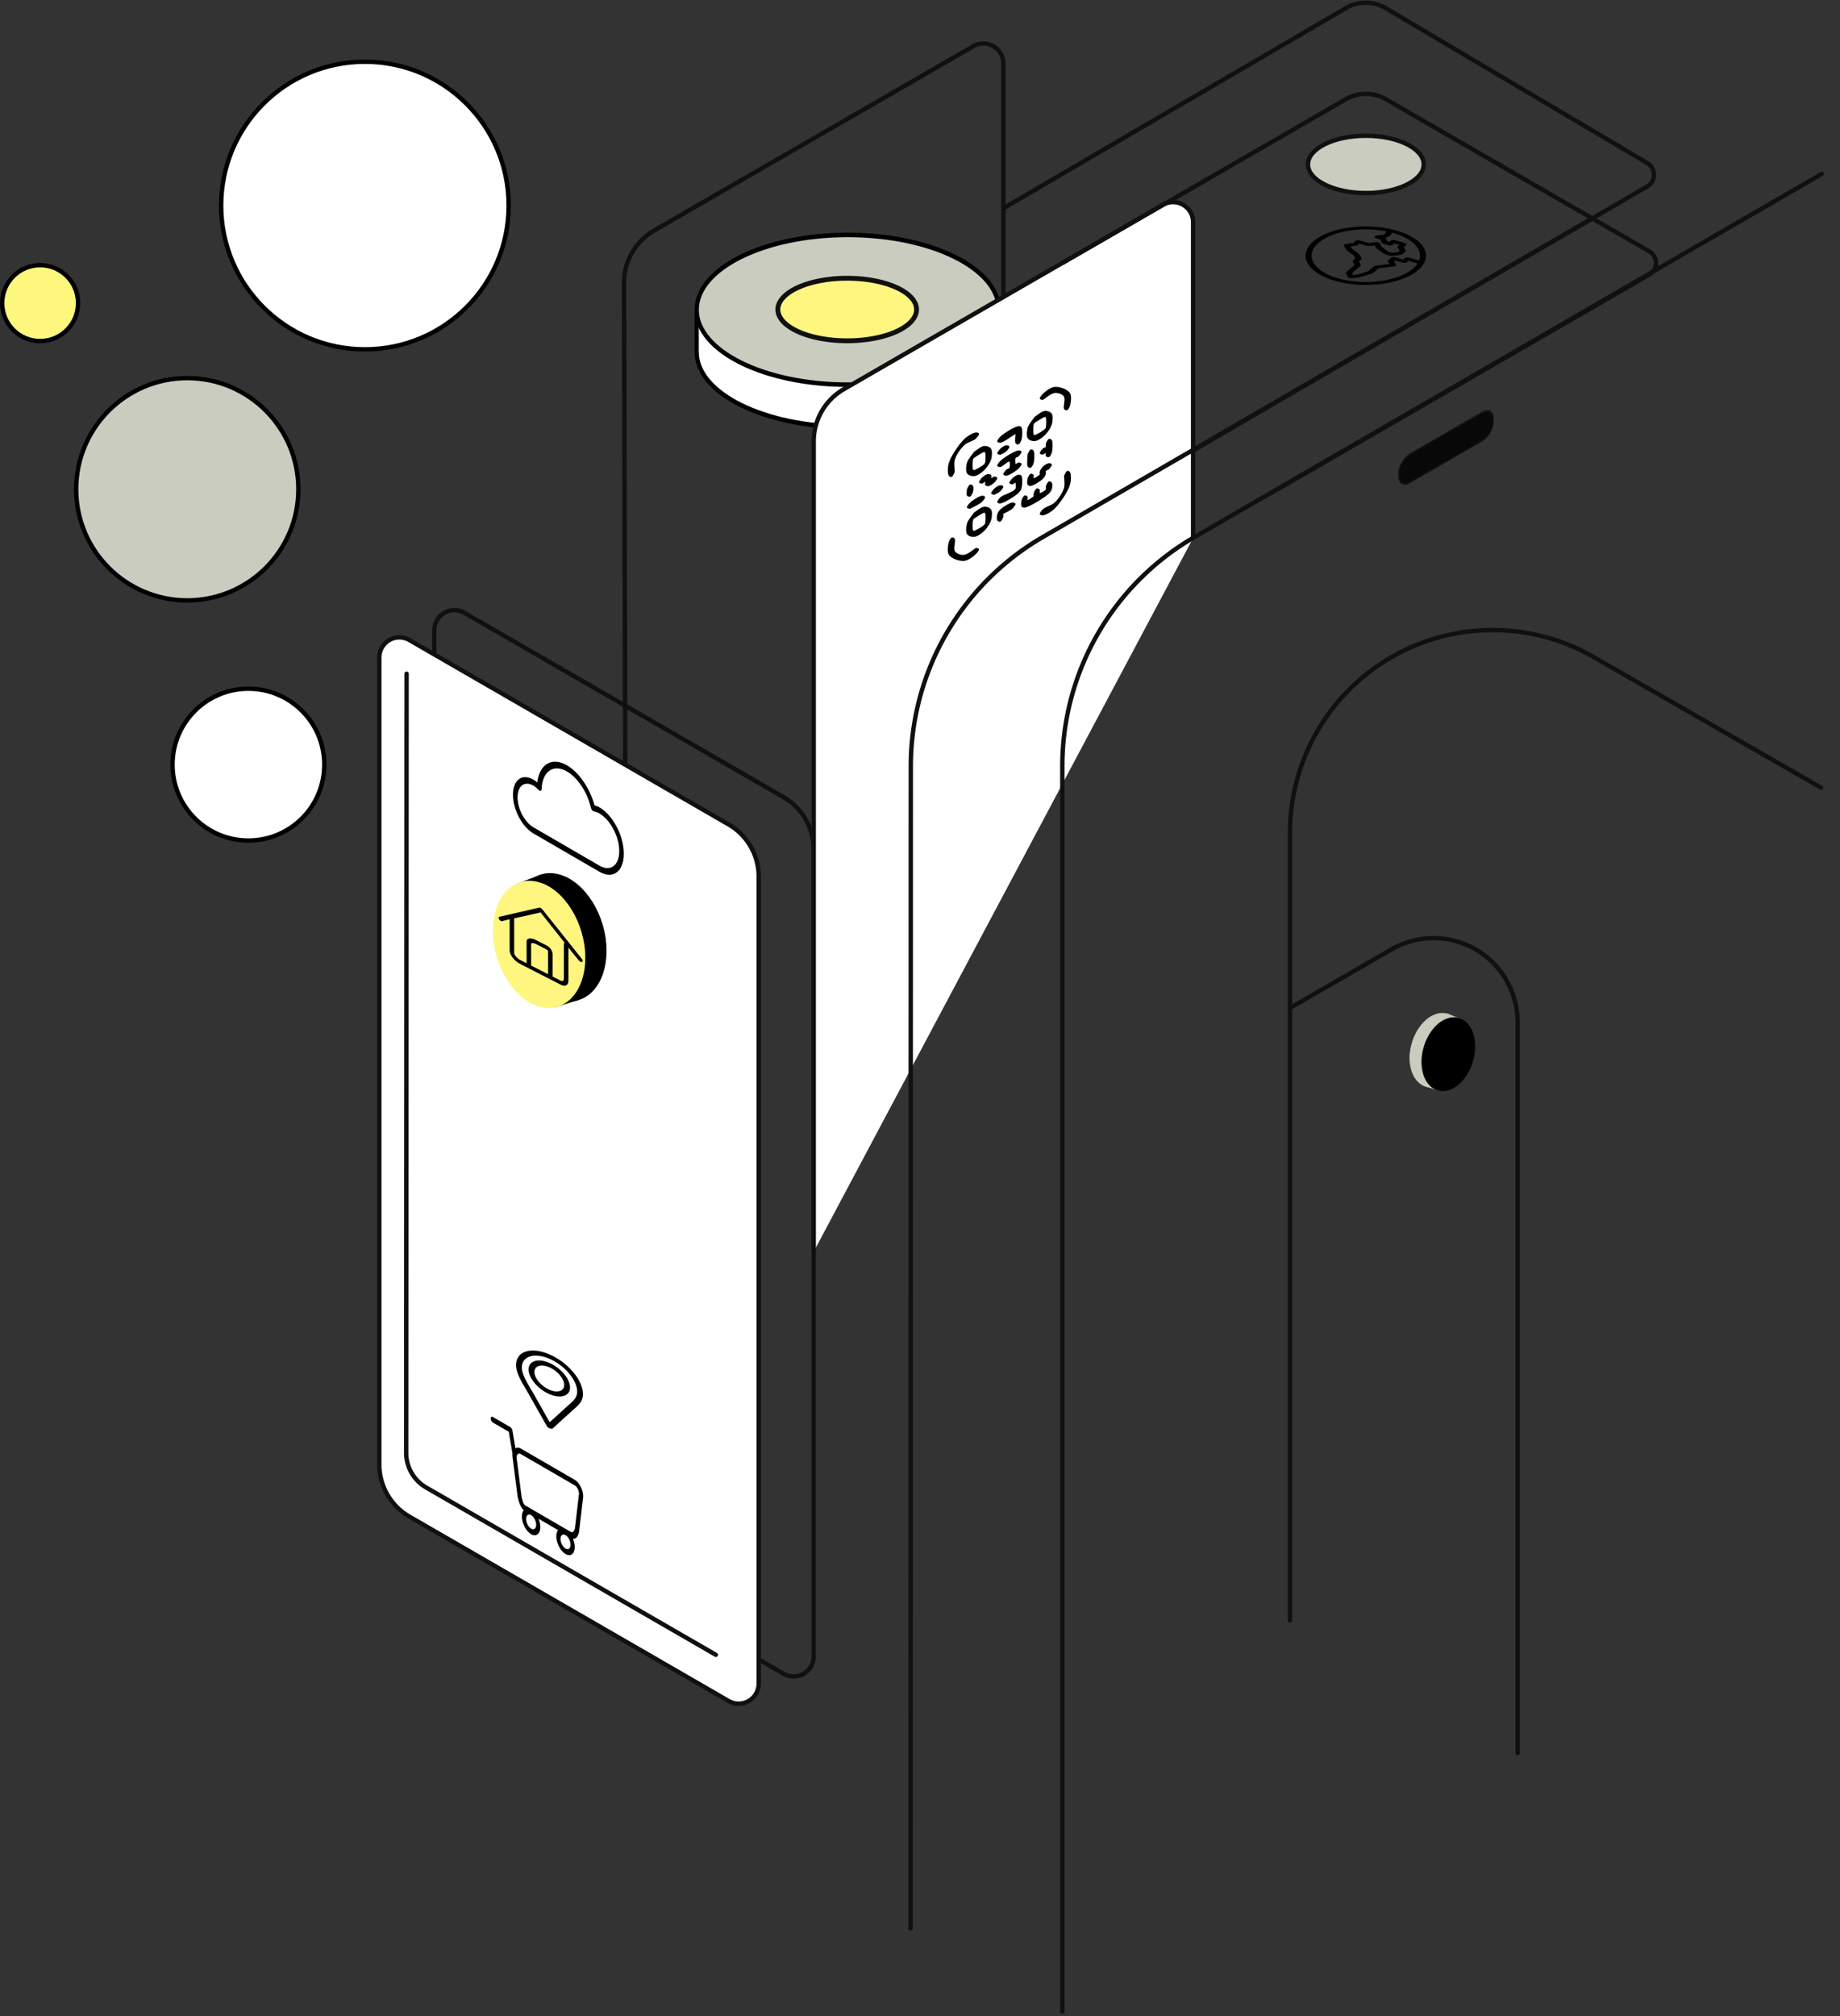 <?xml version="1.0" encoding="UTF-8" standalone="no"?>
<!-- Created with Inkscape (http://www.inkscape.org/) -->

<svg
   width="210mm"
   height="230mm"
   viewBox="0 0 210 230"
   version="1.1"
   id="svg1"
   xml:space="preserve"
   xmlns="http://www.w3.org/2000/svg"
   xmlns:svg="http://www.w3.org/2000/svg"><rect x="0" y="0" width="210" height="230" fill="#333333" stroke="none"/><defs
     id="defs1"><style
       id="style1">.cls-1{fill:none;stroke:#000000;stroke-linecap:round;stroke-linejoin:round;stroke-width:1.5px;}</style><style
       id="style1-0">.cls-1{fill:#231f20;}</style><style
       id="style1-9">.cls-1{fill:none;stroke:#000000;stroke-linecap:round;stroke-linejoin:round;stroke-width:1.5px;}</style><style
       id="style1-7">.cls-1{fill:#231f20;}</style><style
       id="style1-6">.cls-1{fill:#231f20;}</style><style
       id="style1-61">.cls-1{fill:none;stroke:#000000;stroke-linecap:round;stroke-linejoin:round;stroke-width:1.5px;}</style></defs><g
     id="layer1"><path
       style="fill:#ffffff;fill-opacity:0;stroke:#101010;stroke-width:0.5;stroke-linejoin:bevel;stroke-dasharray:none;stroke-opacity:1"
       d="m 43.301,121.031 0,-92.062 a 2.291,2.291 150 0 1 3.437,-1.984 l 36.427,21.031 a 6.874,6.874 60 0 1 3.437,5.953 l 0,92.062 a 2.291,2.291 150 0 1 -3.437,1.984 L 46.738,126.984 a 6.874,6.874 60 0 1 -3.437,-5.953 z"
       id="path14-5"
       transform="translate(6.265,42.93)" /><path
       style="fill:#ffffff;fill-opacity:1;stroke:#101010;stroke-width:0.5;stroke-linejoin:bevel;stroke-dasharray:none;stroke-opacity:1"
       d="m 43.301,121.031 0,-92.062 a 2.291,2.291 150 0 1 3.437,-1.984 l 36.427,21.031 a 6.874,6.874 60 0 1 3.437,5.953 l 0,92.062 a 2.291,2.291 150 0 1 -3.437,1.984 L 46.738,126.984 a 6.874,6.874 60 0 1 -3.437,-5.953 z"
       id="path14"
       transform="translate(-0.011,46.038)" /><rect
       style="fill:#ffffff;fill-opacity:1;stroke:none;stroke-width:0.265;stroke-linejoin:bevel;stroke-dasharray:none;stroke-opacity:1;paint-order:normal"
       id="rect4-0"
       width="39"
       height="6"
       x="92.868"
       y="44.867"
       ry="0" /><ellipse
       style="fill:#000000;fill-opacity:1;stroke:#000000;stroke-width:0.115;stroke-linejoin:bevel;stroke-dasharray:none;stroke-opacity:1;paint-order:normal"
       id="path3-9-0"
       ry="5.486"
       rx="7.09"
       cy="66.49"
       cx="-88.44"
       transform="matrix(0,-1,0.961,0.278,0,0)" /><path
       id="rect4-08"
       style="fill:#000000;fill-opacity:1;stroke:#000000;stroke-width:0.1;stroke-linejoin:bevel;stroke-dasharray:none;stroke-opacity:1"
       d="m 61.804,99.814 -2.871,1.075 4.347,13.995 2.825,-0.882" /><ellipse
       style="fill:#fff67f;fill-opacity:1;stroke:none;stroke-width:0.117;stroke-linejoin:bevel;stroke-dasharray:none;stroke-opacity:1;paint-order:normal"
       id="path3-4"
       cx="-89.939"
       cy="64.025"
       rx="7.09"
       ry="5.486"
       transform="matrix(0,-1,0.961,0.278,0,0)" /><g
       id="g24-1"
       transform="matrix(0.884,0,0,0.949,56.982,-11.269)"
       style="stroke-width:0.546;stroke-dasharray:none"><ellipse
         style="fill:#ffffff;fill-opacity:1;stroke:#000000;stroke-width:0.546;stroke-linejoin:bevel;stroke-dasharray:none;stroke-opacity:1;paint-order:normal"
         id="path3-9-1"
         ry="9"
         rx="19.5"
         cy="54.202"
         cx="44.991" /><path
         id="rect4-4"
         style="fill:#ffffff;stroke:#000000;stroke-width:0.546;stroke-linejoin:bevel;stroke-dasharray:none"
         d="m 25.484,54.113 v -5.076 h 39.007 v 5.076" /><ellipse
         style="fill:#caccbf;fill-opacity:1;stroke:#000000;stroke-width:0.546;stroke-linejoin:bevel;stroke-dasharray:none;stroke-opacity:1;paint-order:normal"
         id="path3-3"
         cx="44.991"
         cy="49.117"
         rx="19.5"
         ry="9" /></g><path
       id="path24"
       style="fill:#fff67f;fill-opacity:1;stroke:#101010;stroke-width:0.555;stroke-linejoin:bevel;stroke-opacity:1"
       d="m 104.605,35.311 a 7.913,3.568 0 0 1 -7.913,3.568 7.913,3.568 0 0 1 -7.913,-3.568 7.913,3.568 0 0 1 7.913,-3.568 7.913,3.568 0 0 1 7.913,3.568 z" /><path
       style="fill:#ffffff;fill-opacity:1;stroke:#101010;stroke-width:0.5;stroke-linejoin:bevel;stroke-dasharray:none;stroke-opacity:1"
       d="m 95.263,141.031 10e-7,-92.181 c 0,-0.146 -5.32e-4,-0.383 0.005,-0.529 0.087,-2.266 1.287,-4.344 3.205,-5.552 0.124,-0.078 0.329,-0.196 0.456,-0.269 L 134.898,21.733 c 0.127,-0.073 0.331,-0.193 0.465,-0.252 1.402,-0.614 3.017,0.319 3.187,1.84 0.016,0.145 0.015,0.382 0.015,0.529 l 0,35.767"
       id="path15"
       transform="translate(-2.395,1.766)" /><path
       style="fill:none;fill-opacity:1;stroke:#101010;stroke-width:0.5;stroke-linejoin:bevel;stroke-dasharray:none;stroke-opacity:1"
       d="M 95.405,103.943 95.263,48.969 c 0,-2.456 1.31,-4.725 3.437,-5.953 l 36.427,-21.031 c 1.528,-0.882 3.437,0.22 3.437,1.984 v 26.627"
       id="path15-6"
       transform="translate(-24.046,-16.713)" /><g
       style="fill:#000000;fill-opacity:1;stroke:none;stroke-width:0;stroke-dasharray:none;stroke-opacity:0.696"
       id="g50-8"
       transform="matrix(0.6,0,0,0.8,82.206,65.192)"><path
         d="m 59.806,-21.189 c -0.032,0.038 -0.148,0.107 -0.192,0.228 -0.097,0.265 -0.125,1.273 0,1.443 0.047,0.064 0.096,0.066 0.192,0.061 0.31,-0.016 1.625,-0.611 1.924,-0.833 0.113,-0.084 0.148,-0.107 0.192,-0.228 0.097,-0.265 0.125,-1.273 0,-1.443 -0.047,-0.064 -0.096,-0.066 -0.192,-0.061 -0.31,0.016 -1.604,0.694 -1.924,0.833 m -0.192,10.476 c 0,-0.072 -0.055,-0.283 0,-0.433 0.079,-0.216 0.362,-0.621 0.577,-0.683 0.177,-0.051 0.489,0.063 0.577,0.183 0.075,0.102 -0.083,0.378 0,0.433 0.142,0.093 1.012,-0.283 1.155,-0.5 0.083,-0.127 -0.055,-0.283 0,-0.433 0.079,-0.216 0.362,-0.621 0.577,-0.683 0.177,-0.051 0.473,0.04 0.577,0.183 0.125,0.171 0.094,0.609 0,0.866 -0.095,0.261 -0.25,0.44 -0.577,0.683 -0.778,0.578 -3.81,1.959 -4.619,2 -0.28,0.014 -0.473,-0.04 -0.577,-0.183 -0.125,-0.171 -0.094,-0.609 0,-0.866 0.095,-0.261 0.362,-0.621 0.577,-0.683 0.177,-0.051 0.489,0.063 0.577,0.183 0.075,0.102 -0.083,0.378 0,0.433 0.142,0.093 0.962,-0.417 1.155,-0.5 m -3.464,-4.562 c 0.096,-0.042 0.383,-0.24 0.577,-0.25 0.191,-0.01 0.543,0.065 0.577,0.183 0.041,0.143 -0.285,0.466 -0.577,0.683 -0.49,0.364 -1.793,0.974 -2.309,1 -0.253,0.013 -0.543,-0.065 -0.577,-0.183 -0.041,-0.143 0.365,-0.525 0.577,-0.683 0.178,-0.132 0.473,-0.092 0.577,-0.25 0.122,-0.186 0.158,-0.762 0,-0.866 -0.233,-0.153 -1.306,0.728 -1.732,0.75 -0.241,0.012 -0.543,-0.065 -0.577,-0.183 -0.041,-0.143 0.264,-0.45 0.577,-0.683 0.644,-0.478 2.791,-1.466 3.464,-1.5 0.27,-0.014 0.543,0.065 0.577,0.183 0.041,0.143 -0.365,0.525 -0.577,0.683 -0.178,0.132 -0.473,0.092 -0.577,0.25 -0.122,0.186 0,0.722 0,0.866 m 5.773,-1.634 c -0.096,0.042 -0.383,0.24 -0.577,0.25 -0.191,0.01 -0.543,-0.065 -0.577,-0.183 -0.041,-0.143 0.365,-0.525 0.577,-0.683 0.178,-0.132 0.49,-0.117 0.577,-0.25 0.072,-0.11 -0.055,-0.283 0,-0.433 0.079,-0.216 0.362,-0.621 0.577,-0.683 0.177,-0.051 0.456,0.018 0.577,0.183 0.205,0.279 0.156,1.306 0,1.732 -0.112,0.306 -0.362,0.621 -0.577,0.683 -0.177,0.051 -0.489,-0.063 -0.577,-0.183 -0.075,-0.102 0,-0.361 0,-0.433 m -5.773,4.232 c -0.096,0.042 -0.383,0.24 -0.577,0.25 -0.191,0.01 -0.543,-0.065 -0.577,-0.183 -0.041,-0.143 0.325,-0.495 0.577,-0.683 0.3,-0.223 0.833,-0.484 1.155,-0.5 0.223,-0.011 0.456,0.018 0.577,0.183 0.205,0.279 0.156,1.306 0,1.732 -0.112,0.306 -0.264,0.45 -0.577,0.683 -0.644,0.478 -2.791,1.466 -3.464,1.5 -0.27,0.014 -0.543,-0.065 -0.577,-0.183 -0.041,-0.143 0.273,-0.457 0.577,-0.683 0.57,-0.423 2.556,-0.746 2.887,-1.25 0.174,-0.265 0,-0.722 0,-0.866 m 3.657,-9.378 c 0.321,-0.139 1.335,-0.803 1.924,-0.833 0.484,-0.025 1.121,0.119 1.347,0.427 0.228,0.312 0.17,0.98 0,1.443 -0.204,0.557 -0.803,1.189 -1.347,1.594 -0.546,0.405 -1.335,0.803 -1.924,0.833 -0.484,0.025 -1.121,-0.119 -1.347,-0.427 -0.228,-0.312 -0.17,-0.98 0,-1.443 0.204,-0.557 1.123,-1.328 1.347,-1.594 m -11.547,5 c 0.321,-0.139 1.335,-0.803 1.925,-0.833 0.484,-0.025 1.121,0.119 1.347,0.427 0.228,0.312 0.17,0.98 0,1.443 -0.204,0.557 -0.803,1.189 -1.347,1.594 -0.546,0.405 -1.335,0.803 -1.925,0.833 -0.484,0.025 -1.121,-0.119 -1.347,-0.427 -0.228,-0.312 -0.17,-0.98 0,-1.443 0.204,-0.557 1.123,-1.328 1.347,-1.594 m 0,0.866 c -0.032,0.038 -0.148,0.107 -0.192,0.228 -0.097,0.265 -0.125,1.273 0,1.443 0.047,0.064 0.096,0.066 0.192,0.061 0.31,-0.016 1.625,-0.611 1.925,-0.833 0.113,-0.084 0.148,-0.107 0.192,-0.228 0.097,-0.265 0.125,-1.273 0,-1.443 -0.047,-0.064 -0.096,-0.066 -0.192,-0.061 -0.31,0.016 -1.604,0.694 -1.925,0.833 m 0,7.794 c 0.321,-0.139 1.335,-0.803 1.925,-0.833 0.484,-0.025 1.121,0.119 1.347,0.427 0.228,0.312 0.17,0.98 0,1.443 -0.204,0.557 -0.803,1.189 -1.347,1.594 -0.546,0.405 -1.335,0.803 -1.925,0.833 -0.484,0.025 -1.121,-0.119 -1.347,-0.427 -0.228,-0.312 -0.17,-0.98 0,-1.443 0.204,-0.557 1.123,-1.328 1.347,-1.594 m 0,0.866 c -0.032,0.038 -0.148,0.107 -0.192,0.228 -0.097,0.265 -0.125,1.273 0,1.443 0.047,0.064 0.096,0.066 0.192,0.061 0.31,-0.016 1.625,-0.611 1.925,-0.833 0.113,-0.084 0.148,-0.107 0.192,-0.228 0.097,-0.265 0.125,-1.273 0,-1.443 -0.047,-0.064 -0.096,-0.066 -0.192,-0.061 -0.31,0.016 -1.604,0.694 -1.925,0.833 m 7.89,-12.077 c -0.481,0.208 -2.288,1.22 -2.887,1.25 -0.263,0.013 -0.543,-0.065 -0.577,-0.183 -0.041,-0.143 0.264,-0.45 0.577,-0.683 0.644,-0.478 2.791,-1.466 3.464,-1.5 0.27,-0.014 0.456,0.018 0.577,0.183 0.205,0.279 0.156,1.306 0,1.732 -0.112,0.306 -0.362,0.621 -0.577,0.683 -0.177,0.051 -0.463,-0.027 -0.577,-0.183 -0.167,-0.229 0,-1.083 0,-1.299 m -2.887,2.982 c -0.096,-0.03 -0.543,-0.065 -0.577,-0.183 -0.041,-0.143 0.325,-0.495 0.577,-0.683 0.3,-0.223 0.833,-0.484 1.155,-0.5 0.223,-0.011 0.543,0.065 0.577,0.183 0.041,0.143 -0.325,0.495 -0.577,0.683 -0.3,0.223 -0.962,0.417 -1.155,0.5 m -5.774,7.696 c -0.096,-0.031 -0.543,-0.065 -0.577,-0.183 -0.041,-0.143 0.285,-0.466 0.577,-0.683 0.49,-0.364 1.793,-0.974 2.309,-1 0.253,-0.013 0.543,0.065 0.577,0.183 0.041,0.143 -0.285,0.466 -0.577,0.683 -0.49,0.364 -1.924,0.833 -2.309,1 m 4.619,-2 c -0.096,-0.03 -0.543,-0.065 -0.577,-0.183 -0.041,-0.143 0.324,-0.495 0.577,-0.683 0.3,-0.223 0.833,-0.484 1.155,-0.5 0.223,-0.011 0.543,0.065 0.577,0.183 0.041,0.143 -0.325,0.495 -0.577,0.683 -0.3,0.223 -0.962,0.417 -1.155,0.5 m 1.732,2.714 c 0,0.072 0.055,0.283 0,0.433 -0.079,0.216 -0.362,0.621 -0.577,0.683 -0.177,0.051 -0.473,-0.04 -0.577,-0.183 -0.125,-0.171 -0.094,-0.609 0,-0.866 0.095,-0.261 0.285,-0.466 0.577,-0.683 0.49,-0.364 1.793,-0.974 2.309,-1 0.253,-0.013 0.543,0.065 0.577,0.183 0.041,0.143 -0.301,0.478 -0.577,0.683 -0.401,0.298 -1.443,0.625 -1.732,0.75 m -2.309,-5.062 c 0.096,-0.042 0.383,-0.24 0.577,-0.25 0.191,-0.01 0.543,0.065 0.577,0.183 0.041,0.143 -0.325,0.495 -0.577,0.683 -0.3,0.223 -0.833,0.484 -1.155,0.5 -0.223,0.011 -0.489,-0.063 -0.577,-0.183 -0.075,-0.102 0.072,-0.385 0,-0.433 -0.087,-0.057 -0.383,0.24 -0.577,0.25 -0.191,0.01 -0.543,-0.065 -0.577,-0.183 -0.041,-0.143 0.325,-0.495 0.577,-0.683 0.3,-0.223 0.833,-0.484 1.155,-0.5 0.223,-0.011 0.489,0.063 0.577,0.183 0.075,0.102 -8e-6,0.361 -1e-5,0.433 m -4.619,1.567 c 0.096,-0.114 0.362,-0.621 0.577,-0.683 0.177,-0.051 0.473,0.04 0.577,0.183 0.125,0.171 0.094,0.609 0,0.866 -0.095,0.261 -0.362,0.621 -0.577,0.683 -0.177,0.051 -0.473,-0.04 -0.577,-0.183 -0.125,-0.171 0,-0.722 0,-0.866 m 11.547,-5 c 0.096,-0.114 0.362,-0.621 0.577,-0.683 0.177,-0.051 0.456,0.018 0.577,0.183 0.205,0.279 0.156,1.306 0,1.732 -0.112,0.306 -0.362,0.621 -0.577,0.683 -0.177,0.051 -0.456,-0.018 -0.577,-0.183 -0.205,-0.279 0,-1.443 0,-1.732 m 2.309,2.897 c 0,-0.072 -0.055,-0.283 0,-0.433 0.079,-0.216 0.325,-0.495 0.577,-0.683 0.3,-0.223 0.833,-0.484 1.155,-0.5 0.223,-0.011 0.543,0.065 0.577,0.183 0.041,0.143 -0.365,0.525 -0.577,0.683 -0.178,0.132 -0.49,0.117 -0.577,0.25 -0.072,0.11 0.055,0.283 0,0.433 -0.079,0.216 -0.285,0.466 -0.577,0.683 -0.49,0.364 -1.793,0.974 -2.309,1 -0.253,0.013 -0.473,-0.04 -0.577,-0.183 -0.125,-0.171 -0.094,-0.609 0,-0.866 0.095,-0.261 0.362,-0.621 0.577,-0.683 0.177,-0.051 0.489,0.063 0.577,0.183 0.075,0.102 -0.083,0.378 0,0.433 0.142,0.093 0.962,-0.417 1.155,-0.5 m -16.166,-0.361 c -0.096,0.114 -0.362,0.621 -0.577,0.683 -0.177,0.051 -0.456,-0.018 -0.577,-0.183 -0.205,-0.279 -0.23,-1.104 0,-1.732 0.369,-1.008 1.888,-2.673 2.887,-3.415 0.749,-0.557 1.793,-0.974 2.309,-1 0.253,-0.013 0.543,0.065 0.577,0.183 0.041,0.143 -0.285,0.466 -0.577,0.683 -0.49,0.364 -1.643,0.505 -2.309,1 -0.688,0.511 -1.475,1.346 -1.732,2.049 -0.207,0.565 0,1.443 0,1.732 m 16.743,-10.281 c -0.096,-0.03 -0.543,-0.065 -0.577,-0.183 -0.041,-0.143 0.285,-0.466 0.577,-0.683 0.49,-0.364 1.488,-0.958 2.309,-1 0.901,-0.046 2.472,0.349 2.887,0.915 0.313,0.428 0.156,1.306 0,1.732 -0.112,0.306 -0.362,0.621 -0.577,0.683 -0.177,0.051 -0.456,-0.018 -0.577,-0.183 -0.205,-0.279 0.278,-1.352 0,-1.732 -0.285,-0.39 -1.119,-0.58 -1.732,-0.549 -0.721,0.037 -1.924,0.833 -2.309,1 M 48.644,-3.365 c 0.096,0.031 0.543,0.065 0.577,0.183 0.041,0.143 -0.285,0.466 -0.577,0.683 -0.49,0.364 -1.488,0.958 -2.309,1 -0.901,0.046 -2.472,-0.349 -2.887,-0.915 -0.313,-0.428 -0.156,-1.306 0,-1.732 0.112,-0.306 0.362,-0.621 0.577,-0.683 0.177,-0.051 0.456,0.018 0.577,0.183 0.205,0.279 -0.278,1.352 0,1.732 0.285,0.39 1.119,0.58 1.732,0.549 0.721,-0.037 1.924,-0.833 2.309,-1 m 16.743,-10.281 c 0.096,-0.114 0.362,-0.621 0.577,-0.683 0.177,-0.051 0.456,0.018 0.577,0.183 0.205,0.279 0.23,1.104 0,1.732 -0.369,1.008 -1.888,2.673 -2.887,3.415 -0.749,0.557 -1.793,0.974 -2.309,1 -0.253,0.013 -0.543,-0.065 -0.577,-0.183 -0.041,-0.143 0.285,-0.466 0.577,-0.683 0.49,-0.364 1.643,-0.505 2.309,-1 0.688,-0.511 1.475,-1.346 1.732,-2.049 0.207,-0.565 0,-1.443 0,-1.732"
         id="path1-6"
         style="fill:#000000;fill-opacity:1;stroke:none;stroke-width:0;stroke-dasharray:none;stroke-opacity:0.696" /></g><path
       style="fill:#9a9a9a;fill-opacity:1;stroke-width:0.25;stroke-linejoin:bevel"
       d="M 147.224,165 V 65"
       id="path10" /><path
       style="fill:none;fill-opacity:1;stroke:#101010;stroke-width:0.5;stroke-linecap:round;stroke-linejoin:bevel;stroke-dasharray:none;stroke-opacity:1"
       d="M 147.224,165 V 75.153 a 23.14,23.14 149.939 0 1 34.667,-20.064 l 25.955,14.911"
       id="path11"
       transform="translate(3.9999997e-6,19.867)" /><path
       style="fill:none;fill-opacity:1;stroke:#101010;stroke-width:0.5;stroke-linecap:round;stroke-linejoin:bevel;stroke-dasharray:none;stroke-opacity:1"
       d="M 207.908,19.844 136.312,61.279 A 30.192,30.192 119.97 0 0 121.244,87.411 v 142.078"
       id="path13" /><path
       style="fill:none;fill-opacity:1;stroke:#101010;stroke-width:0.5;stroke-linecap:round;stroke-linejoin:bevel;stroke-dasharray:none;stroke-opacity:1"
       d="M 199.155,24.836 136.306,61.268 A 30.224,30.224 119.956 0 0 121.24,87.411 L 121.212,220"
       id="path13-4"
       transform="translate(-17.289)" /><path
       style="fill:none;fill-opacity:1;stroke:#101010;stroke-width:0.5;stroke-linecap:round;stroke-linejoin:bevel;stroke-dasharray:none;stroke-opacity:1"
       d="m 147.224,115 11.588,-6.69 a 9.595,9.595 30 0 1 14.393,8.31 v 83.381"
       id="path16" /><path
       style="fill:#ffffff;fill-opacity:1;stroke:#000000;stroke-width:0.54;stroke-linejoin:bevel;stroke-dasharray:none;stroke-opacity:1"
       id="rect24"
       width="9.386"
       height="9.386"
       x="148.812"
       y="-47.598"
       transform="matrix(0.87,0.494,-0.87,0.494,11.076,-4.616)"
       d="m 150.928,-47.598 h 5.152 a 2.117,2.117 45 0 1 2.117,2.117 v 5.152 a 2.117,2.117 135 0 1 -2.117,2.117 h -5.152 a 2.117,2.117 45 0 1 -2.117,-2.117 v -5.152 a 2.117,2.117 135 0 1 2.117,-2.117 z" /><path
       style="fill:#ffffff;fill-opacity:1;stroke:#000000;stroke-width:0.54;stroke-linejoin:bevel;stroke-dasharray:none;stroke-opacity:1"
       id="rect24-00"
       width="9.386"
       height="9.386"
       x="148.812"
       y="-47.598"
       transform="matrix(-0.87,0.494,0.87,0.494,253.312,23.066)"
       d="m 150.928,-47.598 h 5.152 a 2.117,2.117 45 0 1 2.117,2.117 v 5.152 a 2.117,2.117 135 0 1 -2.117,2.117 h -5.152 a 2.117,2.117 45 0 1 -2.117,-2.117 v -5.152 a 2.117,2.117 135 0 1 2.117,-2.117 z" /><path
       style="fill:#fff67f;fill-opacity:1;stroke:#000000;stroke-width:0.54;stroke-linejoin:bevel;stroke-dasharray:none;stroke-opacity:1"
       id="rect24-00-8"
       width="9.386"
       height="9.386"
       x="148.812"
       y="-47.598"
       transform="matrix(-0.87,0.494,0.87,0.494,253.312,18.957)"
       d="m 150.928,-47.598 h 5.152 a 2.117,2.117 45 0 1 2.117,2.117 v 5.152 a 2.117,2.117 135 0 1 -2.117,2.117 h -5.152 a 2.117,2.117 45 0 1 -2.117,-2.117 v -5.152 a 2.117,2.117 135 0 1 2.117,-2.117 z" /><path
       style="fill:#ffffff;fill-opacity:1;stroke:#000000;stroke-width:0.54;stroke-linejoin:bevel;stroke-dasharray:none;stroke-opacity:1"
       id="rect24-00-9"
       width="9.386"
       height="9.386"
       x="148.812"
       y="-47.598"
       transform="matrix(-0.87,0.494,0.87,0.494,253.312,14.848)"
       d="m 150.928,-47.598 h 5.152 a 2.117,2.117 45 0 1 2.117,2.117 v 5.152 a 2.117,2.117 135 0 1 -2.117,2.117 h -5.152 a 2.117,2.117 45 0 1 -2.117,-2.117 v -5.152 a 2.117,2.117 135 0 1 2.117,-2.117 z" /><path
       style="fill:#cbccc0;fill-opacity:1;stroke:#000000;stroke-width:0.54;stroke-linejoin:bevel;stroke-dasharray:none;stroke-opacity:1"
       id="rect24-00-9-4"
       width="9.386"
       height="9.386"
       x="148.812"
       y="-47.598"
       transform="matrix(-0.87,0.494,0.87,0.494,253.312,10.739)"
       d="m 150.928,-47.598 h 5.152 a 2.117,2.117 45 0 1 2.117,2.117 v 5.152 a 2.117,2.117 135 0 1 -2.117,2.117 h -5.152 a 2.117,2.117 45 0 1 -2.117,-2.117 v -5.152 a 2.117,2.117 135 0 1 2.117,-2.117 z" /><path
       style="fill:#ffffff;fill-opacity:1;stroke:#000000;stroke-width:0.54;stroke-linejoin:bevel;stroke-dasharray:none;stroke-opacity:1"
       id="rect24-00-9-1"
       width="9.386"
       height="9.386"
       x="148.812"
       y="-47.598"
       transform="matrix(-0.87,0.494,0.87,0.494,253.312,6.63)"
       d="m 150.928,-47.598 h 5.152 a 2.117,2.117 45 0 1 2.117,2.117 v 5.152 a 2.117,2.117 135 0 1 -2.117,2.117 h -5.152 a 2.117,2.117 45 0 1 -2.117,-2.117 v -5.152 a 2.117,2.117 135 0 1 2.117,-2.117 z" /><path
       style="fill:#fff67f;fill-opacity:1;stroke:#000000;stroke-width:0.54;stroke-linejoin:bevel;stroke-dasharray:none;stroke-opacity:1"
       id="rect24-0"
       width="9.386"
       height="9.386"
       x="148.812"
       y="-47.598"
       transform="matrix(0.87,0.494,-0.87,0.494,11.076,5.383)"
       d="m 150.664,-47.598 h 5.681 a 1.852,1.852 45 0 1 1.852,1.852 v 5.681 a 1.852,1.852 135 0 1 -1.852,1.852 h -5.681 a 1.852,1.852 45 0 1 -1.852,-1.852 v -5.681 a 1.852,1.852 135 0 1 1.852,-1.852 z" /><path
       style="fill:#caccbf;fill-opacity:1;stroke:#000000;stroke-width:0.54;stroke-linejoin:bevel;stroke-dasharray:none;stroke-opacity:1"
       id="rect24-0-1"
       width="9.386"
       height="9.386"
       x="148.812"
       y="-47.598"
       transform="matrix(0.87,0.494,-0.87,0.494,28.409,-4.616)"
       d="m 150.664,-47.598 h 5.681 a 1.852,1.852 45 0 1 1.852,1.852 v 5.681 a 1.852,1.852 135 0 1 -1.852,1.852 h -5.681 a 1.852,1.852 45 0 1 -1.852,-1.852 v -5.681 a 1.852,1.852 135 0 1 1.852,-1.852 z" /><path
       style="fill:#ffffff;fill-opacity:1;stroke:#000000;stroke-width:0.54;stroke-linejoin:bevel;stroke-dasharray:none;stroke-opacity:1"
       id="rect24-0-0"
       width="9.386"
       height="9.386"
       x="148.812"
       y="-47.598"
       transform="matrix(0.87,0.494,-0.87,0.494,28.409,5.383)"
       d="m 150.928,-47.598 h 5.152 a 2.117,2.117 45 0 1 2.117,2.117 v 5.152 a 2.117,2.117 135 0 1 -2.117,2.117 h -5.152 a 2.117,2.117 45 0 1 -2.117,-2.117 v -5.152 a 2.117,2.117 135 0 1 2.117,-2.117 z" /><g
       id="g6"
       transform="matrix(0.581,0,0,0.581,70.864,49.517)"><ellipse
         style="fill:#caccbf;fill-opacity:1;stroke:#caccbf;stroke-width:0.115;stroke-linejoin:bevel;stroke-dasharray:none;stroke-opacity:1;paint-order:normal"
         id="path3-9-0-4"
         ry="5.486"
         rx="7.09"
         cy="-166.753"
         cx="-167.342"
         transform="matrix(0,-1,-0.961,0.278,0,0)" /><path
         id="rect4-08-3"
         style="fill:#caccbf;fill-opacity:1;stroke:#caccbf;stroke-width:0.1;stroke-linejoin:bevel;stroke-dasharray:none;stroke-opacity:1"
         d="m 162.235,113.837 2.871,1.075 -4.347,13.995 -2.825,-0.882" /><path
         id="path3-4-6"
         style="fill:#000000;fill-opacity:1;stroke-width:0.115;stroke-linejoin:bevel"
         d="m 162.54,114.681 a 5.039,7.414 16.464 0 0 -5.269,8.616 5.039,7.414 16.464 0 0 5.269,5.564 5.039,7.414 16.464 0 0 5.269,-8.616 5.039,7.414 16.464 0 0 -5.269,-5.564 z" /></g><circle
       style="fill:#ffffff;fill-opacity:1;stroke:#000000;stroke-width:0.5;stroke-linecap:butt;stroke-linejoin:bevel;stroke-dasharray:none;stroke-opacity:1"
       id="path35"
       cx="28.351"
       cy="87.231"
       r="8.66" /><circle
       style="fill:#ffffff;fill-opacity:1;stroke:#000000;stroke-width:0.5;stroke-linecap:butt;stroke-linejoin:bevel;stroke-dasharray:none;stroke-opacity:1"
       id="path35-4"
       cx="41.648"
       cy="23.448"
       r="16.406" /><circle
       style="fill:#cbccc0;fill-opacity:1;stroke:#000000;stroke-width:0.5;stroke-linecap:butt;stroke-linejoin:bevel;stroke-dasharray:none;stroke-opacity:1"
       id="path36"
       cx="21.373"
       cy="55.815"
       r="12.679" /><circle
       style="fill:#fdf87d;fill-opacity:1;stroke:#000000;stroke-width:0.5;stroke-linecap:butt;stroke-linejoin:bevel;stroke-dasharray:none;stroke-opacity:1"
       id="path37"
       cx="4.58"
       cy="34.58"
       r="4.33" /><path
       style="fill:#231f20;fill-opacity:0;stroke:none;stroke-width:0;stroke-linecap:butt;stroke-linejoin:bevel;stroke-dasharray:none;stroke-opacity:1"
       id="path42"
       d="m 25.531,189.698 c -0.323,0.558 -0.738,1.238 -0.945,1.824 -0.601,1.7 -0.901,3.345 -0.973,5.163 -0.044,1.119 -0.046,2.25 0.111,3.359 0.158,1.119 0.553,2.191 0.829,3.287 0.583,0.972 0.975,2.088 1.75,2.915 0.883,0.942 1.984,1.684 3.125,2.288 4.172,2.205 5.989,2.931 10.382,2.968 3.791,0.033 4.684,-0.443 8.225,-1.376 1.015,-0.49 2.09,-0.874 3.046,-1.471 1.359,-0.848 2.44,-1.945 3.172,-3.362 0.543,-1.052 0.486,-1.576 0.567,-2.669 0,0 -3.129,-1.598 -3.129,-1.598 v 0 c 0.057,1.056 0.18,1.595 -0.207,2.663 -0.511,1.412 -1.41,2.609 -2.626,3.508 -0.862,0.637 -1.871,1.046 -2.806,1.569 -3.464,1.013 -4.229,1.509 -8.004,1.426 -1.489,-0.033 -2.956,-0.361 -4.435,-0.537 -0.632,-0.075 -1.322,0.058 -1.896,-0.216 -3.121,-1.493 -3.088,-2.253 -4.788,-4.971 -0.279,-1.074 -0.693,-2.122 -0.836,-3.222 -0.14,-1.074 -0.115,-2.171 -0.006,-3.248 0.186,-1.852 0.639,-3.156 1.511,-4.733 0.204,-0.369 0.473,-0.699 0.737,-1.028 0.155,-0.193 0.344,-0.355 0.516,-0.532 z" /><path
       style="fill:none;fill-opacity:1;stroke:#101010;stroke-width:0.5;stroke-linejoin:bevel;stroke-dasharray:none;stroke-opacity:1"
       d="m 144.829,56.383 43.405,-25.06 a 1.528,1.528 90 0 0 0,-2.646 L 158.176,11.323 a 4.583,4.583 4.2012313e-6 0 0 -4.583,0 l -32.35,18.677"
       id="path2" /><path
       style="fill:none;fill-opacity:1;stroke:#101010;stroke-width:0.5;stroke-linejoin:bevel;stroke-dasharray:none;stroke-opacity:1"
       d="m 136.132,61.846 51.819,-30.118 a 1.552,1.552 90.23 0 0 0.011,-2.677 L 158.125,11.387 a 4.499,4.499 0.165 0 0 -4.561,-0.013 l -39.082,22.834"
       id="path2-9"
       transform="translate(0.037,-10.45)" /><path
       style="fill:#080808;fill-opacity:1;stroke:#101010;stroke-width:0.537;stroke-linejoin:bevel;stroke-dasharray:none;stroke-opacity:1"
       id="rect5"
       width="31.749"
       height="8.157"
       x="-149.812"
       y="104.226"
       transform="matrix(-0.338,0.195,0,0.39,69.133,23.488)"
       d="m -146.108,104.226 h 24.34 a 3.704,3.704 45 0 1 3.704,3.704 v 0.748 a 3.704,3.704 135 0 1 -3.704,3.704 h -24.34 a 3.704,3.704 45 0 1 -3.704,-3.704 v -0.748 a 3.704,3.704 135 0 1 3.704,-3.704 z" /><path
       style="fill:none;fill-opacity:1;stroke:#101010;stroke-width:0.5;stroke-linecap:round;stroke-linejoin:bevel;stroke-dasharray:none;stroke-opacity:1"
       d="m 46.612,75.363 -0.048,88.874 a 4.58,4.58 60.016 0 0 2.29,3.969 l 33.052,19.082"
       id="path5"
       transform="translate(-0.207,1.499)" /><g
       style="fill:#000000"
       id="g7"
       transform="matrix(0.129,0.066,0,0.114,55.134,98.285)"><g
         id="g1">
	<path
   d="m 75.5,42.467 9.177,7.484 c 0.375,0.314 0.956,0.468 1.409,0.468 0.57,0 1.201,-0.243 1.596,-0.715 0.71,-0.847 0.631,-2.108 -0.216,-2.817 L 52.345,17.427 c -0.372,-0.312 -0.815,-0.456 -1.266,-0.459 -0.032,-0.003 -0.062,0.001 -0.094,-0.001 -0.032,0.002 -0.063,-0.002 -0.095,0.001 -0.451,0.003 -0.901,0.147 -1.273,0.459 L 14.48,46.887 c -0.846,0.709 -0.957,1.971 -0.248,2.817 0.396,0.472 0.963,0.715 1.534,0.715 0.454,0 0.659,-0.153 1.034,-0.468 l 6.699,-5.826 v 31.408 c 0,4.369 4.551,7.967 8.999,7.967 h 36 c 4.206,0 7.001,-3.286 7.001,-7.967 V 42.467 Z M 57.5,79.5 h -15 V 57.692 c 0,-1.067 2.376,-2.192 4.061,-2.192 h 9.579 c 1.478,0 1.36,0.753 1.36,2.192 z m 14,-3.967 c 0,2.137 -0.81,3.967 -3.001,3.967 H 61.5 V 57.692 C 61.5,54.053 59.809,51.5 56.14,51.5 h -9.579 c -3.665,0 -8.061,2.418 -8.061,6.192 V 79.5 H 32.499 C 30.27,79.5 27.5,77.687 27.5,75.533 V 40.881 c 0,-0.034 0.242,-0.067 0.24,-0.102 L 50.865,21.497 72.207,39.548 c -0.319,0.354 -0.706,0.818 -0.706,1.333 v 34.652 z"
   id="path1" />
</g></g><g
       style="fill:#000000"
       id="g8"
       transform="matrix(0.131,0.076,0,0.175,58.291,79.668)"><g
         id="g1-3">
	<path
   d="m 77.258,37.494 c -1.375,0 -2.764,0.164 -4.276,0.511 -4.115,-9.401 -13.534,-15.606 -23.957,-15.606 -13.11,0 -24.034,9.643 -25.863,22.363 -1.114,-0.215 -2.249,-0.323 -3.395,-0.323 -9.824,0 -17.816,7.759 -17.816,17.529 C 1.95,71.74 9.942,79.5 19.767,79.5 H 77.258 C 88.984,79.5 98.524,70.192 98.524,58.519 98.523,46.82 88.983,37.494 77.258,37.494 Z m 0,38.006 H 19.767 c -7.618,0 -13.816,-5.966 -13.816,-13.532 0,-7.565 6.198,-13.625 13.816,-13.625 1.401,0 2.782,0.255 4.093,0.663 l 0.458,0.169 c 0.591,0.186 1.234,0.102 1.745,-0.25 0.51,-0.354 0.826,-0.918 0.857,-1.537 0.595,-11.772 10.304,-20.992 22.104,-20.992 9.319,0 17.689,5.851 20.828,14.557 0.063,0.175 0.15,0.34 0.26,0.491 l 0.078,0.109 c 0.497,0.691 1.378,0.992 2.195,0.748 1.863,-0.558 3.365,-0.806 4.872,-0.806 9.521,0 17.266,7.532 17.266,17.024 0,9.468 -7.745,16.981 -17.265,16.981 z"
   id="path1-7" />
</g></g><g
       style="fill:#000000"
       id="g9"
       transform="matrix(0.119,0.069,0,0.159,55.285,158.471)"><g
         id="g1-1">
	<path
   d="m 6,18.5 c 0,1.104 0.896,2 2,2 h 15.401 l 3.532,14.183 c -0.051,0.361 -0.086,0.822 -0.086,1.195 0,0.121 0.011,0.29 0.033,0.409 l 4.914,26.758 c 0.016,0.089 0.038,0.188 0.066,0.274 0.643,1.957 2.037,6.191 5.856,7.287 -1.088,1.469 -1.74,3.281 -1.74,5.244 0,4.869 3.962,8.832 8.831,8.832 4.869,0 8.831,-4.151 8.831,-9.021 0,-1.843 -0.569,-3.161 -1.538,-5.161 h 18.414 c -0.969,2 -1.538,3.319 -1.538,5.162 0,4.869 3.962,8.926 8.831,8.926 4.869,0 8.831,-3.914 8.831,-8.783 0,-1.978 -0.661,-3.774 -1.764,-5.248 2.026,-0.626 4.455,-2.437 5.852,-7.312 0.024,-0.085 0.043,-0.166 0.056,-0.254 l 3.932,-26.73 c 0.015,-0.097 0.021,-0.382 0.021,-0.48 0,-4.386 -3.616,-8.281 -7.897,-8.281 H 34.745 c -1.868,0 -3.61,0.896 -4.979,2.058 L 26.899,18.106 C 26.674,17.217 25.876,16.5 24.96,16.5 H 8 c -1.104,0 -2,0.896 -2,2 z m 38.809,62.184 c -2.664,0 -4.831,-2.167 -4.831,-4.831 0,-2.664 2.167,-4.831 4.831,-4.831 2.664,0 4.831,2.167 4.831,4.831 0,2.664 -2.167,4.831 -4.831,4.831 z m 33,0 c -2.664,0 -4.831,-2.167 -4.831,-4.831 0,-2.664 2.167,-4.831 4.831,-4.831 2.664,0 4.831,2.167 4.831,4.831 0,2.664 -2.167,4.831 -4.831,4.831 z M 34.745,31.5 h 52.094 c 2.07,0 3.826,1.99 3.896,4.15 L 86.846,61.994 C 86.219,64.123 85.033,66.5 82.908,66.5 H 39.659 c -1.479,0 -2.66,-0.595 -3.955,-4.481 L 30.85,35.714 c 0.009,-0.207 0.045,-0.36 0.083,-0.558 0.013,-0.064 0.022,-0.293 0.029,-0.359 0.426,-1.772 1.985,-3.297 3.783,-3.297 z"
   id="path1-4" />
</g></g><g
       style="fill:#000000"
       id="g10"
       transform="matrix(0.166,0.072,0,0.125,54.382,148.77)"><g
         id="g2">
	<path
   d="m 27.179,40.07 c 0,6.769 3.65,12.864 6.87,18.243 0.631,1.054 1.254,2.094 1.841,3.123 2.021,3.544 4.02,7.102 6.019,10.658 1.331,2.369 2.662,4.739 4,7.104 l 0.535,0.947 c 0.619,1.095 1.238,2.189 1.851,3.288 0.366,0.656 1.047,1.025 1.749,1.025 0.093,0 0.186,-0.006 0.278,-0.02 0.792,0.113 1.609,-0.262 2.024,-1.003 L 66.162,58.8 c 0.376,-0.67 0.759,-1.337 1.141,-2.003 C 70.21,51.73 73.216,46.49 73.216,40.068 73.216,27.376 62.89,17.05 50.197,17.05 37.504,17.05 27.179,27.378 27.179,40.07 Z m 42.037,0 c 0,5.356 -2.614,9.913 -5.382,14.737 -0.39,0.678 -0.778,1.356 -1.16,2.037 L 50.319,78.873 C 50.187,78.641 50.056,78.408 49.924,78.176 L 49.39,77.231 c -1.337,-2.362 -2.666,-4.729 -3.995,-7.095 -2.003,-3.564 -4.006,-7.13 -6.031,-10.681 -0.601,-1.054 -1.237,-2.118 -1.883,-3.196 -3.099,-5.175 -6.303,-10.526 -6.303,-16.188 0,-10.486 8.531,-19.018 19.019,-19.018 10.488,0 19.019,8.531 19.019,19.017 z"
   id="path1-8" />
	<path
   d="m 35.819,39.1 c 0,7.857 6.393,14.25 14.25,14.25 7.857,0 14.25,-6.393 14.25,-14.25 0,-7.857 -6.393,-14.25 -14.25,-14.25 -7.857,0 -14.25,6.392 -14.25,14.25 z m 24.5,0 c 0,5.652 -4.598,10.25 -10.25,10.25 -5.652,0 -10.25,-4.598 -10.25,-10.25 0,-5.652 4.598,-10.25 10.25,-10.25 5.652,0 10.25,4.597 10.25,10.25 z"
   id="path2-8" />
</g></g><g
       style="fill:#000000;stroke-width:1.044;stroke-dasharray:none"
       id="g3"
       transform="matrix(0.595,0.167,-0.344,0.289,152.866,23.697)"><path
         d="M 10.735,3.088 C 6.363,3.703 3,7.459 3,12 c 0,4.971 4.029,9 9,9 4.971,0 9,-4.029 9,-9 0,-0.687 -0.077,-1.357 -0.223,-2 H 19 v 0.5 C 19,10.776 18.776,11 18.5,11 H 17 v 0.293 l 0.854,0.854 c 0.195,0.195 0.195,0.512 0,0.707 L 16,14.707 V 16.5 c 0,0.078 -0.018,0.154 -0.053,0.224 l -1,2 -0.094,0.13 -1,1 c -0.195,0.195 -0.512,0.195 -0.707,0 l -1,-1 C 12.053,18.76 12,18.633 12,18.5 V 15.707 L 11.146,14.854 C 11.053,14.76 11,14.633 11,14.5 v -0.793 l -0.796,-0.796 -1.927,-0.964 -0.13,-0.094 -1,-1 c -0.195,-0.195 -0.195,-0.512 0,-0.707 L 8,9.293 V 8.5 C 8,8.224 8.224,8 8.5,8 h 1.793 l 0.854,-0.854 c 0.195,-0.195 0.512,-0.195 0.707,0 L 12.796,8.089 14.618,9 h 0.675 L 16,8.293 V 7.707 L 15.146,6.854 C 15.053,6.76 15,6.633 15,6.5 V 6 H 14 V 6.5 C 14,6.776 13.776,7 13.5,7 h -1 C 12.367,7 12.24,6.947 12.146,6.854 L 11.293,6 H 10.5 C 10.055,6 9.831,5.461 10.146,5.146 L 11,4.293 V 3.618 Z M 11.81,3.002 11.947,3.276 C 11.982,3.346 12,3.422 12,3.5 v 1 c 0,0.133 -0.053,0.26 -0.146,0.354 l -0.178,0.178 c 0.066,0.025 0.127,0.064 0.178,0.115 L 12.707,6 H 13 V 5.5 C 13,5.224 13.224,5 13.5,5 h 2 C 15.776,5 16,5.224 16,5.5 v 0.793 l 0.854,0.854 C 16.947,7.24 17,7.367 17,7.5 v 1 c 0,0.133 -0.053,0.26 -0.146,0.354 l -1,1 C 15.76,9.947 15.633,10 15.5,10 h -1 C 14.422,10 14.346,9.982 14.276,9.947 l -2,-1 L 12.146,8.854 11.5,8.207 10.854,8.854 C 10.76,8.947 10.633,9 10.5,9 H 9 V 9.5 C 9,9.633 8.947,9.76 8.854,9.854 L 8.207,10.5 l 0.589,0.589 1.927,0.964 0.13,0.094 1,1 C 11.947,13.24 12,13.367 12,13.5 v 0.793 l 0.854,0.854 C 12.947,15.24 13,15.367 13,15.5 v 2.793 l 0.5,0.5 L 14.089,18.204 15,16.382 V 14.5 c 0,-0.133 0.053,-0.26 0.146,-0.354 L 16.793,12.5 16.146,11.854 C 16.053,11.76 16,11.633 16,11.5 v -1 C 16,10.224 16.224,10 16.5,10 H 18 V 9.5 C 18,9.224 18.224,9 18.5,9 h 1.988 C 19.252,5.504 15.919,3 12,3 11.937,3 11.873,3.001 11.81,3.002 Z M 12,22 C 6.477,22 2,17.523 2,12 2,6.477 6.477,2 12,2 c 5.523,0 10,4.477 10,10 0,5.523 -4.477,10 -10,10 z"
         id="path1-72"
         style="stroke-width:1.044;stroke-dasharray:none" /></g><ellipse
       style="fill:#caccbf;fill-opacity:1;stroke:#101010;stroke-width:0.5;stroke-linecap:round;stroke-linejoin:bevel;stroke-dasharray:none"
       id="path4"
       cx="155.885"
       cy="18.756"
       rx="6.605"
       ry="3.269" /></g></svg>
